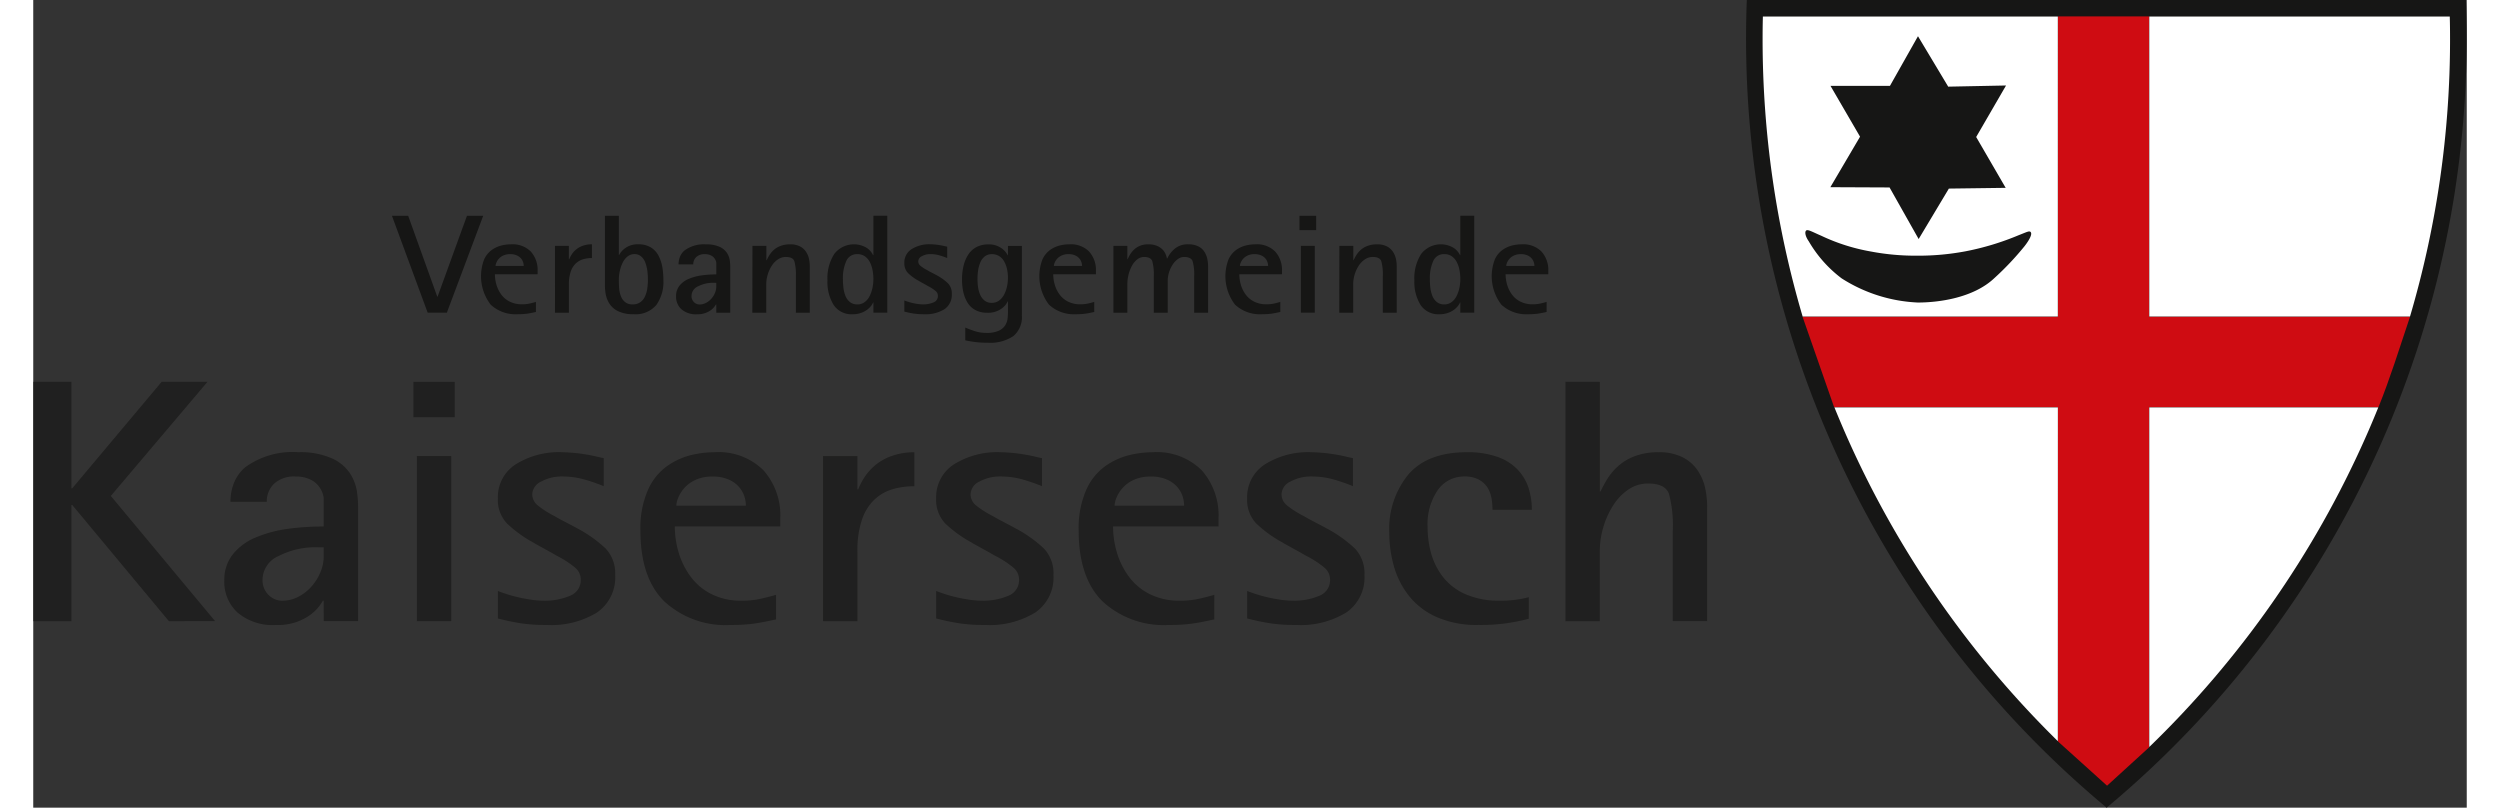 <?xml version="1.0" encoding="UTF-8" standalone="no"?><svg xmlns="http://www.w3.org/2000/svg" height="21" viewBox="0 0 235.007 78" width="65"><rect x="0" y="0" width="235.007" height="78" fill="#333333" stroke="none"/><defs><style>.a{fill:#161615;}.b{opacity:0.65;}.c{fill:#cf0c12;}.d{fill:#fff;}.e{fill:none;stroke:#161615;stroke-miterlimit:3.864;stroke-width:0;}</style></defs><g transform="translate(-61.987 -49.332)"><g transform="translate(96.627 70.173)"><path class="a" d="M148.849,101.592h1.568l2.808,7.81h.03l2.837-7.81h1.568l-3.51,9.356H152.3Z" transform="translate(-148.849 -101.592)" /><path class="a" d="M175.724,115.03l-.075.014q-.478.108-.836.156a6.769,6.769,0,0,1-.866.047,3.526,3.526,0,0,1-2.591-.922,4.517,4.517,0,0,1-.635-4.366,2.272,2.272,0,0,1,.762-.936,2.8,2.8,0,0,1,.934-.421,4,4,0,0,1,.9-.108,2.487,2.487,0,0,1,1.911.7,2.654,2.654,0,0,1,.658,1.885v.311h-4.123a3.612,3.612,0,0,0,.142.99,3.056,3.056,0,0,0,.455.943,2.285,2.285,0,0,0,.822.7,2.552,2.552,0,0,0,1.195.264,3.35,3.35,0,0,0,.68-.061q.291-.06.62-.156l.045-.014Zm-1.18-4.447a1.218,1.218,0,0,0-.06-.366,1.06,1.06,0,0,0-.209-.366,1.127,1.127,0,0,0-.411-.292,1.532,1.532,0,0,0-.62-.116,1.562,1.562,0,0,0-.665.13,1.284,1.284,0,0,0-.44.319,1.322,1.322,0,0,0-.239.379.9.9,0,0,0-.075.312Z" transform="translate(-161.819 -105.742)" /><path class="a" d="M188.323,108.644h1.344v1.3h.03a2.67,2.67,0,0,1,.247-.475,2.137,2.137,0,0,1,.418-.468,2.082,2.082,0,0,1,.65-.366,2.552,2.552,0,0,1,.881-.142v1.329a2.955,2.955,0,0,0-.873.122,1.759,1.759,0,0,0-.7.414,1.943,1.943,0,0,0-.478.786,3.733,3.733,0,0,0-.172,1.214V115.1h-1.344Z" transform="translate(-172.581 -105.742)" /><path class="a" d="M201.765,105.375h.03a1.951,1.951,0,0,1,.642-.7,2.028,2.028,0,0,1,1.21-.332,2.275,2.275,0,0,1,1.18.284,2.015,2.015,0,0,1,.747.773,3.621,3.621,0,0,1,.381,1.091,7.105,7.105,0,0,1,.112,1.295,3.819,3.819,0,0,1-.694,2.434,2.625,2.625,0,0,1-2.188.875,3.237,3.237,0,0,1-1.516-.305,2.036,2.036,0,0,1-.837-.753,2.642,2.642,0,0,1-.336-.881,5.187,5.187,0,0,1-.075-.882v-6.685h1.344Zm.03,3.227a2.707,2.707,0,0,0,.164.739,1.335,1.335,0,0,0,.411.583,1.138,1.138,0,0,0,.739.224,1.239,1.239,0,0,0,.71-.2,1.329,1.329,0,0,0,.455-.536,2.686,2.686,0,0,0,.231-.759,5.734,5.734,0,0,0,.067-.908,6.518,6.518,0,0,0-.052-.827,3.69,3.69,0,0,0-.187-.78,1.452,1.452,0,0,0-.4-.61.96.96,0,0,0-.658-.238,1.045,1.045,0,0,0-.679.238,1.743,1.743,0,0,0-.47.61,3.488,3.488,0,0,0-.269.794,3.717,3.717,0,0,0-.09.772Q201.765,108.223,201.795,108.6Z" transform="translate(-179.854 -101.592)" /><path class="a" d="M221.531,114.3h-.03a1.755,1.755,0,0,1-.642.651,2.175,2.175,0,0,1-1.195.3,2.126,2.126,0,0,1-1.494-.481,1.625,1.625,0,0,1-.522-1.254,1.6,1.6,0,0,1,.336-1.03,2.247,2.247,0,0,1,.9-.658,4.927,4.927,0,0,1,1.232-.332,10.186,10.186,0,0,1,1.419-.095v-1.125a.954.954,0,0,0-.381-.63,1.24,1.24,0,0,0-.71-.2,1.152,1.152,0,0,0-.851.285.96.96,0,0,0-.284.705h-1.419a1.95,1.95,0,0,1,.142-.753,1.578,1.578,0,0,1,.441-.6,3.147,3.147,0,0,1,2.076-.583,3.019,3.019,0,0,1,1.3.237,1.65,1.65,0,0,1,.709.583,1.812,1.812,0,0,1,.269.672,4.234,4.234,0,0,1,.053.678V115.1h-1.344Zm-.269-2.088a3.11,3.11,0,0,0-1.486.339,1.025,1.025,0,0,0-.634.922.8.8,0,0,0,.232.6.745.745,0,0,0,.545.231,1.331,1.331,0,0,0,.627-.156,1.766,1.766,0,0,0,.523-.414,1.911,1.911,0,0,0,.343-.562,1.615,1.615,0,0,0,.12-.59v-.366Z" transform="translate(-190.211 -105.742)" /><path class="a" d="M236.149,108.644h1.344v1.383h.03a4.658,4.658,0,0,1,.276-.508,2.365,2.365,0,0,1,.418-.488,2.041,2.041,0,0,1,.657-.386,2.565,2.565,0,0,1,.9-.149,2.032,2.032,0,0,1,.963.2,1.55,1.55,0,0,1,.59.529,2.018,2.018,0,0,1,.284.684,3.493,3.493,0,0,1,.075.712V115.1h-1.344v-3.525a4.766,4.766,0,0,0-.15-1.458q-.15-.4-.821-.4a1.34,1.34,0,0,0-.747.224,2.058,2.058,0,0,0-.6.61,3.229,3.229,0,0,0-.4.861,3.29,3.29,0,0,0-.142.949V115.1h-1.344Z" transform="translate(-201.334 -105.742)" /><path class="a" d="M258.75,109.958h-.03a1.327,1.327,0,0,1-.209.352,1.97,1.97,0,0,1-.388.366,2.2,2.2,0,0,1-.59.3,2.368,2.368,0,0,1-.784.122,2.054,2.054,0,0,1-1.836-.895,4.2,4.2,0,0,1-.6-2.372,4.358,4.358,0,0,1,.657-2.556,2.4,2.4,0,0,1,3.114-.6,1.77,1.77,0,0,1,.634.712h.03v-3.8h1.344v9.356H258.75Zm-2.89-1.383a3.035,3.035,0,0,0,.194.759,1.413,1.413,0,0,0,.425.583,1.123,1.123,0,0,0,.732.231,1.136,1.136,0,0,0,.687-.217,1.6,1.6,0,0,0,.485-.583,3.166,3.166,0,0,0,.276-.793,4.14,4.14,0,0,0,.09-.847,4.635,4.635,0,0,0-.083-.875,2.836,2.836,0,0,0-.261-.773,1.522,1.522,0,0,0-.478-.556,1.241,1.241,0,0,0-.731-.211,1.106,1.106,0,0,0-1.061.658,4,4,0,0,0-.329,1.769A6.657,6.657,0,0,0,255.86,108.575Z" transform="translate(-212.255 -101.592)" /><path class="a" d="M275.869,111.383l.149.081a5.111,5.111,0,0,1,1.113.787,1.409,1.409,0,0,1,.381,1.044,1.66,1.66,0,0,1-.709,1.464,3.427,3.427,0,0,1-1.964.488,6.584,6.584,0,0,1-1.023-.068q-.426-.068-.844-.176a.125.125,0,0,1-.045-.014v-1.071c.069.028.164.061.284.1s.259.081.418.122.339.077.538.108a3.552,3.552,0,0,0,.553.047,2.51,2.51,0,0,0,1.023-.189.654.654,0,0,0,.426-.638.6.6,0,0,0-.224-.468,3.831,3.831,0,0,0-.672-.441c-.07-.036-.149-.081-.239-.136l-.687-.379-.015-.014a4.82,4.82,0,0,1-1.038-.746,1.337,1.337,0,0,1-.366-.99,1.519,1.519,0,0,1,.695-1.329,3.184,3.184,0,0,1,1.83-.474,6.52,6.52,0,0,1,1.3.163c.15.036.254.058.313.068v1.1l-.03-.014a6.972,6.972,0,0,0-.731-.251,3.157,3.157,0,0,0-.867-.116,1.635,1.635,0,0,0-.814.2.571.571,0,0,0-.351.495.557.557,0,0,0,.217.441,3.76,3.76,0,0,0,.65.414c.05.028.1.059.164.1Z" transform="translate(-223.445 -105.742)" /><path class="a" d="M292.676,115.355a2.374,2.374,0,0,1-.829,2.007,3.993,3.993,0,0,1-2.457.637,9.64,9.64,0,0,1-1.232-.068q-.516-.069-.948-.163v-1.233a10.211,10.211,0,0,0,.993.366,3.585,3.585,0,0,0,1.053.149,2.778,2.778,0,0,0,1.165-.2,1.445,1.445,0,0,0,.627-.508,1.565,1.565,0,0,0,.239-.617,5.159,5.159,0,0,0,.045-.718v-1h-.03a1.694,1.694,0,0,1-.642.732,2.193,2.193,0,0,1-1.314.366,2.4,2.4,0,0,1-1.15-.257,2,2,0,0,1-.762-.712,3.267,3.267,0,0,1-.411-1.024,5.675,5.675,0,0,1-.127-1.234,5.51,5.51,0,0,1,.15-1.315,3.448,3.448,0,0,1,.455-1.078,2.122,2.122,0,0,1,.792-.725,2.4,2.4,0,0,1,1.143-.257,2.071,2.071,0,0,1,1.225.339,1.834,1.834,0,0,1,.642.705h.03v-.895h1.344Zm-4.234-2.739a2.851,2.851,0,0,0,.2.732,1.459,1.459,0,0,0,.426.576,1.072,1.072,0,0,0,.695.223,1.163,1.163,0,0,0,.717-.223,1.691,1.691,0,0,0,.486-.583,3.06,3.06,0,0,0,.276-.786,4.049,4.049,0,0,0,.09-.834,3.975,3.975,0,0,0-.082-.793,2.745,2.745,0,0,0-.262-.739,1.455,1.455,0,0,0-.485-.543,1.28,1.28,0,0,0-.725-.2,1.068,1.068,0,0,0-.694.224,1.448,1.448,0,0,0-.425.583,3.2,3.2,0,0,0-.209.759,5.818,5.818,0,0,0-.007,1.607Z" transform="translate(-231.843 -105.742)" /><path class="a" d="M310.924,115.03l-.075.014q-.478.108-.836.156a6.757,6.757,0,0,1-.866.047,3.527,3.527,0,0,1-2.591-.922,4.517,4.517,0,0,1-.635-4.366,2.272,2.272,0,0,1,.762-.936,2.8,2.8,0,0,1,.934-.421,4,4,0,0,1,.9-.108,2.488,2.488,0,0,1,1.912.7,2.655,2.655,0,0,1,.657,1.885v.311h-4.122a3.6,3.6,0,0,0,.142.99,3.029,3.029,0,0,0,.455.943,2.28,2.28,0,0,0,.822.7,2.552,2.552,0,0,0,1.195.264,3.344,3.344,0,0,0,.68-.061q.291-.06.62-.156l.044-.014Zm-1.18-4.447a1.227,1.227,0,0,0-.059-.366,1.069,1.069,0,0,0-.21-.366,1.126,1.126,0,0,0-.41-.292,1.534,1.534,0,0,0-.62-.116,1.557,1.557,0,0,0-.664.13,1.288,1.288,0,0,0-.441.319,1.312,1.312,0,0,0-.239.379.887.887,0,0,0-.075.312Z" transform="translate(-243.102 -105.742)" /><path class="a" d="M323.562,108.644h1.344v1.288h.03a3.557,3.557,0,0,1,.246-.474,2.333,2.333,0,0,1,.374-.455,1.81,1.81,0,0,1,.575-.366,2.06,2.06,0,0,1,.791-.142,2.23,2.23,0,0,1,.777.122,1.6,1.6,0,0,1,.545.325,1.471,1.471,0,0,1,.329.441,1.94,1.94,0,0,1,.157.481h.03a2.708,2.708,0,0,1,.731-.949,1.912,1.912,0,0,1,1.285-.42,2.115,2.115,0,0,1,.986.2,1.48,1.48,0,0,1,.59.529,2.1,2.1,0,0,1,.276.684,3.49,3.49,0,0,1,.075.712V115.1h-1.344v-3.525a4.56,4.56,0,0,0-.156-1.465q-.157-.392-.829-.393a1.012,1.012,0,0,0-.583.2,1.936,1.936,0,0,0-.508.536,2.944,2.944,0,0,0-.351.746,2.735,2.735,0,0,0-.127.814V115.1H327.46v-3.525a4.8,4.8,0,0,0-.149-1.458q-.15-.4-.792-.4a1.048,1.048,0,0,0-.642.224,1.911,1.911,0,0,0-.516.61,3.543,3.543,0,0,0-.336.855,3.837,3.837,0,0,0-.119.956V115.1h-1.344Z" transform="translate(-253.887 -105.742)" /><path class="a" d="M355.978,115.03l-.075.014q-.478.108-.836.156a6.769,6.769,0,0,1-.866.047,3.526,3.526,0,0,1-2.591-.922,4.517,4.517,0,0,1-.635-4.366,2.272,2.272,0,0,1,.762-.936,2.8,2.8,0,0,1,.934-.421,4,4,0,0,1,.9-.108,2.487,2.487,0,0,1,1.912.7,2.654,2.654,0,0,1,.658,1.885v.311H352.02a3.629,3.629,0,0,0,.142.99,3.066,3.066,0,0,0,.456.943,2.281,2.281,0,0,0,.822.7,2.552,2.552,0,0,0,1.195.264,3.352,3.352,0,0,0,.68-.061q.291-.06.619-.156l.045-.014Zm-1.18-4.447a1.217,1.217,0,0,0-.06-.366,1.059,1.059,0,0,0-.209-.366,1.128,1.128,0,0,0-.411-.292,1.532,1.532,0,0,0-.62-.116,1.562,1.562,0,0,0-.665.13,1.29,1.29,0,0,0-.44.319,1.329,1.329,0,0,0-.239.379.9.9,0,0,0-.075.312Z" transform="translate(-270.188 -105.742)" /><path class="a" d="M368.614,101.592h1.613v1.383h-1.613Zm.135,2.9h1.344v6.454h-1.344Z" transform="translate(-280.973 -101.592)" /><path class="a" d="M378.276,108.644h1.345v1.383h.029a4.742,4.742,0,0,1,.276-.508,2.341,2.341,0,0,1,.418-.488,2.035,2.035,0,0,1,.657-.386,2.561,2.561,0,0,1,.9-.149,2.033,2.033,0,0,1,.964.2,1.549,1.549,0,0,1,.59.529,2.026,2.026,0,0,1,.284.684,3.518,3.518,0,0,1,.075.712V115.1h-1.344v-3.525a4.782,4.782,0,0,0-.149-1.458q-.15-.4-.822-.4a1.34,1.34,0,0,0-.747.224,2.064,2.064,0,0,0-.6.61,3.267,3.267,0,0,0-.4.861,3.3,3.3,0,0,0-.142.949V115.1h-1.345Z" transform="translate(-286.781 -105.742)" /><path class="a" d="M400.877,109.958h-.03a1.325,1.325,0,0,1-.209.352,1.968,1.968,0,0,1-.388.366,2.2,2.2,0,0,1-.59.3,2.367,2.367,0,0,1-.784.122,2.055,2.055,0,0,1-1.837-.895,4.209,4.209,0,0,1-.6-2.372,4.356,4.356,0,0,1,.657-2.556,2.4,2.4,0,0,1,3.114-.6,1.77,1.77,0,0,1,.635.712h.03v-3.8h1.344v9.356h-1.344Zm-2.89-1.383a3.051,3.051,0,0,0,.194.759,1.418,1.418,0,0,0,.426.583,1.121,1.121,0,0,0,.731.231,1.135,1.135,0,0,0,.687-.217,1.6,1.6,0,0,0,.486-.583,3.167,3.167,0,0,0,.276-.793,4.108,4.108,0,0,0,.09-.847,4.63,4.63,0,0,0-.082-.875,2.807,2.807,0,0,0-.262-.773,1.523,1.523,0,0,0-.477-.556,1.242,1.242,0,0,0-.732-.211,1.105,1.105,0,0,0-1.06.658,3.984,3.984,0,0,0-.329,1.769A6.75,6.75,0,0,0,397.987,108.575Z" transform="translate(-297.702 -101.592)" /><path class="a" d="M420.469,115.03l-.075.014q-.478.108-.836.156a6.756,6.756,0,0,1-.866.047,3.525,3.525,0,0,1-2.591-.922,4.518,4.518,0,0,1-.635-4.366,2.272,2.272,0,0,1,.762-.936,2.8,2.8,0,0,1,.934-.421,4,4,0,0,1,.9-.108,2.488,2.488,0,0,1,1.912.7,2.655,2.655,0,0,1,.657,1.885v.311h-4.122a3.6,3.6,0,0,0,.142.99,3.031,3.031,0,0,0,.455.943,2.28,2.28,0,0,0,.822.7,2.551,2.551,0,0,0,1.195.264,3.344,3.344,0,0,0,.68-.061q.291-.06.62-.156l.044-.014Zm-1.18-4.447a1.228,1.228,0,0,0-.059-.366,1.071,1.071,0,0,0-.21-.366,1.126,1.126,0,0,0-.41-.292,1.534,1.534,0,0,0-.62-.116,1.557,1.557,0,0,0-.664.13,1.288,1.288,0,0,0-.441.319,1.31,1.31,0,0,0-.239.379.887.887,0,0,0-.075.312Z" transform="translate(-308.961 -105.742)" /></g><g class="b" transform="translate(61.987 86.205)"><path class="a" d="M61.987,141.792h3.69v10.284h.074l8.635-10.284h4.428l-9.336,11.021,10.073,12.093H75.087l-9.336-11.221h-.074v11.221h-3.69Z" transform="translate(-61.987 -141.792)" /><path class="a" d="M117.846,173.181h-.074a4.34,4.34,0,0,1-1.586,1.608,5.373,5.373,0,0,1-2.952.737,5.253,5.253,0,0,1-3.69-1.188,4.016,4.016,0,0,1-1.292-3.1,3.949,3.949,0,0,1,.83-2.545,5.533,5.533,0,0,1,2.215-1.625,12.142,12.142,0,0,1,3.044-.821,25.135,25.135,0,0,1,3.506-.234v-2.781a2.352,2.352,0,0,0-.941-1.557,3.059,3.059,0,0,0-1.753-.486,2.851,2.851,0,0,0-2.1.7,2.37,2.37,0,0,0-.7,1.742h-3.506a4.838,4.838,0,0,1,.351-1.858,3.9,3.9,0,0,1,1.089-1.491,7.772,7.772,0,0,1,5.129-1.441,7.459,7.459,0,0,1,3.21.587,4.075,4.075,0,0,1,1.753,1.44,4.513,4.513,0,0,1,.664,1.659,10.637,10.637,0,0,1,.129,1.675v10.953h-3.321Zm-.664-5.158a7.682,7.682,0,0,0-3.672.837,2.535,2.535,0,0,0-1.568,2.278,1.989,1.989,0,0,0,.572,1.475,1.845,1.845,0,0,0,1.347.569,3.3,3.3,0,0,0,1.55-.386,4.37,4.37,0,0,0,1.292-1.022,4.757,4.757,0,0,0,.849-1.389,4,4,0,0,0,.3-1.458v-.9Z" transform="translate(-89.801 -152.043)" /><path class="a" d="M154.053,141.792h3.985v3.417h-3.985Zm.332,7.168h3.321v15.945h-3.321Z" transform="translate(-117.337 -141.792)" /><path class="a" d="M181.771,165.979l.368.2a12.593,12.593,0,0,1,2.749,1.943,3.48,3.48,0,0,1,.941,2.579,4.1,4.1,0,0,1-1.753,3.618,8.468,8.468,0,0,1-4.852,1.206,16.349,16.349,0,0,1-2.528-.167q-1.052-.168-2.085-.435a.3.3,0,0,1-.11-.034v-2.646q.258.1.7.251t1.033.3q.589.151,1.328.268a8.644,8.644,0,0,0,1.365.118,6.17,6.17,0,0,0,2.527-.469,1.615,1.615,0,0,0,1.052-1.575,1.488,1.488,0,0,0-.554-1.155,9.411,9.411,0,0,0-1.66-1.089c-.173-.089-.369-.2-.59-.335l-1.7-.938-.037-.034a11.933,11.933,0,0,1-2.564-1.842,3.3,3.3,0,0,1-.9-2.446,3.753,3.753,0,0,1,1.716-3.282,7.865,7.865,0,0,1,4.52-1.173,16.184,16.184,0,0,1,3.211.4q.553.135.774.168v2.714l-.074-.034a17.192,17.192,0,0,0-1.808-.62,7.773,7.773,0,0,0-2.14-.284,4.04,4.04,0,0,0-2.011.486,1.412,1.412,0,0,0-.867,1.222,1.378,1.378,0,0,0,.535,1.089,9.419,9.419,0,0,0,1.6,1.022c.123.067.259.146.406.234Z" transform="translate(-129.631 -152.043)" /><path class="a" d="M222.113,174.99l-.184.033q-1.181.267-2.067.385a16.645,16.645,0,0,1-2.14.117,8.713,8.713,0,0,1-6.4-2.278q-2.307-2.278-2.306-6.834a9.17,9.17,0,0,1,.738-3.953,5.632,5.632,0,0,1,1.882-2.311,6.918,6.918,0,0,1,2.306-1.039,9.959,9.959,0,0,1,2.232-.268,6.144,6.144,0,0,1,4.723,1.742,6.555,6.555,0,0,1,1.624,4.656v.77H212.335a8.963,8.963,0,0,0,.351,2.446,7.532,7.532,0,0,0,1.125,2.328,5.643,5.643,0,0,0,2.03,1.742,6.311,6.311,0,0,0,2.952.653,8.255,8.255,0,0,0,1.679-.151q.72-.15,1.531-.384l.111-.033ZM219.2,164a3.034,3.034,0,0,0-.148-.905,2.629,2.629,0,0,0-.517-.9,2.774,2.774,0,0,0-1.015-.721,3.782,3.782,0,0,0-1.531-.284,3.867,3.867,0,0,0-1.642.318,3.2,3.2,0,0,0-1.089.788,3.292,3.292,0,0,0-.59.938,2.205,2.205,0,0,0-.184.771Z" transform="translate(-150.38 -152.043)" /><path class="a" d="M253.241,159.211h3.321v3.216h.074a6.638,6.638,0,0,1,.609-1.172,5.331,5.331,0,0,1,1.033-1.156,5.182,5.182,0,0,1,1.606-.9,6.294,6.294,0,0,1,2.177-.352v3.283a7.3,7.3,0,0,0-2.159.3,4.339,4.339,0,0,0-1.734,1.022,4.8,4.8,0,0,0-1.181,1.943,9.225,9.225,0,0,0-.424,3v6.766h-3.321Z" transform="translate(-176.97 -152.043)" /><path class="a" d="M287.9,165.979l.369.2a12.577,12.577,0,0,1,2.749,1.943,3.477,3.477,0,0,1,.941,2.579,4.1,4.1,0,0,1-1.752,3.618,8.468,8.468,0,0,1-4.853,1.206,16.357,16.357,0,0,1-2.528-.167q-1.052-.168-2.085-.435a.3.3,0,0,1-.111-.034v-2.646q.258.1.7.251t1.033.3q.59.151,1.328.268a8.647,8.647,0,0,0,1.365.118,6.174,6.174,0,0,0,2.528-.469,1.615,1.615,0,0,0,1.052-1.575,1.487,1.487,0,0,0-.554-1.155,9.4,9.4,0,0,0-1.661-1.089q-.258-.133-.59-.335l-1.7-.938-.037-.034a11.923,11.923,0,0,1-2.564-1.842,3.3,3.3,0,0,1-.9-2.446,3.754,3.754,0,0,1,1.716-3.282,7.868,7.868,0,0,1,4.521-1.173,16.176,16.176,0,0,1,3.21.4c.369.09.628.146.775.168v2.714l-.074-.034a17.192,17.192,0,0,0-1.808-.62,7.776,7.776,0,0,0-2.14-.284,4.039,4.039,0,0,0-2.011.486,1.412,1.412,0,0,0-.867,1.222,1.379,1.379,0,0,0,.535,1.089,9.39,9.39,0,0,0,1.605,1.022c.123.067.258.146.406.234Z" transform="translate(-193.435 -152.043)" /><path class="a" d="M328.241,174.99l-.185.033q-1.181.267-2.066.385a16.653,16.653,0,0,1-2.14.117,8.712,8.712,0,0,1-6.4-2.278q-2.307-2.278-2.306-6.834a9.17,9.17,0,0,1,.737-3.953,5.636,5.636,0,0,1,1.882-2.311,6.922,6.922,0,0,1,2.306-1.039,9.958,9.958,0,0,1,2.232-.268,6.144,6.144,0,0,1,4.723,1.742,6.556,6.556,0,0,1,1.624,4.656v.77H318.463a8.948,8.948,0,0,0,.351,2.446,7.514,7.514,0,0,0,1.125,2.328,5.641,5.641,0,0,0,2.029,1.742,6.311,6.311,0,0,0,2.952.653,8.265,8.265,0,0,0,1.679-.151q.718-.15,1.531-.384l.11-.033ZM325.326,164a3.048,3.048,0,0,0-.147-.905,2.63,2.63,0,0,0-.517-.9,2.775,2.775,0,0,0-1.014-.721,3.783,3.783,0,0,0-1.531-.284,3.868,3.868,0,0,0-1.643.318,3.2,3.2,0,0,0-1.088.788,3.284,3.284,0,0,0-.59.938,2.207,2.207,0,0,0-.185.771Z" transform="translate(-214.185 -152.043)" /><path class="a" d="M363.214,165.979l.369.2a12.6,12.6,0,0,1,2.749,1.943,3.479,3.479,0,0,1,.941,2.579,4.1,4.1,0,0,1-1.753,3.618,8.467,8.467,0,0,1-4.852,1.206,16.358,16.358,0,0,1-2.528-.167q-1.052-.168-2.085-.435a.3.3,0,0,1-.111-.034v-2.646q.258.1.7.251t1.033.3q.59.151,1.328.268a8.648,8.648,0,0,0,1.366.118,6.174,6.174,0,0,0,2.528-.469,1.615,1.615,0,0,0,1.052-1.575,1.487,1.487,0,0,0-.554-1.155,9.43,9.43,0,0,0-1.661-1.089q-.258-.133-.591-.335l-1.7-.938-.037-.034a11.939,11.939,0,0,1-2.565-1.842,3.3,3.3,0,0,1-.9-2.446,3.753,3.753,0,0,1,1.716-3.282,7.866,7.866,0,0,1,4.52-1.173,16.181,16.181,0,0,1,3.211.4q.553.135.774.168v2.714l-.073-.034a17.164,17.164,0,0,0-1.809-.62,7.773,7.773,0,0,0-2.14-.284,4.041,4.041,0,0,0-2.011.486,1.412,1.412,0,0,0-.867,1.222,1.38,1.38,0,0,0,.535,1.089,9.414,9.414,0,0,0,1.606,1.022c.122.067.258.146.406.234Z" transform="translate(-238.716 -152.043)" /><path class="a" d="M403.833,174.923a17.753,17.753,0,0,1-4.871.6,9.566,9.566,0,0,1-4.078-.786,7.057,7.057,0,0,1-2.675-2.094,8.263,8.263,0,0,1-1.421-2.865,11.979,11.979,0,0,1-.425-3.165,8.261,8.261,0,0,1,1.864-5.645q1.863-2.127,5.627-2.127a8.521,8.521,0,0,1,3.007.469,4.908,4.908,0,0,1,1.956,1.273,4.7,4.7,0,0,1,1.015,1.775,7,7,0,0,1,.3,2.044h-3.8a6.618,6.618,0,0,0-.093-1.089,2.962,2.962,0,0,0-.369-1.022,2.222,2.222,0,0,0-.831-.788,2.785,2.785,0,0,0-1.4-.318,3.076,3.076,0,0,0-2.6,1.323,5.817,5.817,0,0,0-.978,3.534,9.611,9.611,0,0,0,.332,2.529,6.664,6.664,0,0,0,1.126,2.278,5.567,5.567,0,0,0,2.177,1.692,7.95,7.95,0,0,0,3.34.636,10.361,10.361,0,0,0,2.8-.335Z" transform="translate(-259.409 -152.043)" /><path class="a" d="M433.02,141.792h3.321v10.585h.073a11.616,11.616,0,0,1,.683-1.256,5.81,5.81,0,0,1,1.033-1.206,5.031,5.031,0,0,1,1.623-.955,6.309,6.309,0,0,1,2.232-.368,5.023,5.023,0,0,1,2.38.5,3.844,3.844,0,0,1,1.457,1.307,5.007,5.007,0,0,1,.7,1.692,8.668,8.668,0,0,1,.184,1.759v11.054h-3.321V156.2a11.8,11.8,0,0,0-.369-3.6q-.369-.988-2.029-.988a3.314,3.314,0,0,0-1.845.553,5.1,5.1,0,0,0-1.476,1.507,8.036,8.036,0,0,0-.978,2.127,8.137,8.137,0,0,0-.351,2.345v6.766H433.02Z" transform="translate(-285.054 -141.792)" /></g><g transform="translate(227.389 49.332)"><path class="a" d="M511.568,127.332a96.765,96.765,0,0,0,34.7-78H511.52l-34.7,0a96.638,96.638,0,0,0,34.752,78Z" transform="translate(-476.742 -49.332)" /><path class="c" d="M515.075,123.3l.022.023V91.045H493.481l-3.056-8.755,0,.01H515.1v-29h8.8v29h25.2l0-.01c-1.109,3.3-1.886,5.848-3.06,8.771l.006-.016H523.9v32.84l-4.063,3.707Z" transform="translate(-484.968 -51.716)" /><path class="d" d="M599.578,82.307H574.4V53.333h29.019c.021.735.027,1.464.027,2.195A94.543,94.543,0,0,1,599.578,82.307Z" transform="translate(-535.454 -51.737)" /><path class="d" d="M484.632,82.307a94.625,94.625,0,0,1-3.867-26.787c0-.73.007-1.458.027-2.187h28.484V82.307Z" transform="translate(-479.161 -51.737)" /><path class="d" d="M574.4,180.781V147.986h22.116c-.4.992-.814,1.973-1.252,2.953A95.37,95.37,0,0,1,574.4,180.781Z" transform="translate(-535.454 -108.643)" /><path class="a" d="M501.992,112.059c2.008,0,5.37-.437,7.4-2.367a27.762,27.762,0,0,0,2.912-3.083c.53-.685.725-1.156.6-1.334s-.321-.049-1.171.28a26.029,26.029,0,0,1-5.151,1.56,24.557,24.557,0,0,1-4.642.42,23.172,23.172,0,0,1-4.465-.4,18.685,18.685,0,0,1-4.812-1.527c-.878-.375-1.326-.66-1.473-.485-.126.151-.064.544.266,1.018a12.078,12.078,0,0,0,3.182,3.587A14.84,14.84,0,0,0,501.992,112.059Z" transform="translate(-485.397 -82.843)" /><path class="d" d="M519.724,180.218A95.483,95.483,0,0,1,499.4,150.935q-.65-1.469-1.251-2.949h21.58Z" transform="translate(-489.609 -108.643)" /><path class="a" d="M502.927,62.893h-5.743l2.855,4.909-2.868,4.877,5.718.026,2.809,4.981,2.918-4.872,5.486-.072-2.849-4.909,2.884-4.975-5.585.112L505.633,58.1Z" transform="translate(-489.024 -54.602)" /><line class="e" transform="translate(22.203 8.296)" x2="2.885" y1="4.835" /></g></g><desc property="dc:rights">VG Kaisersesch</desc></svg>